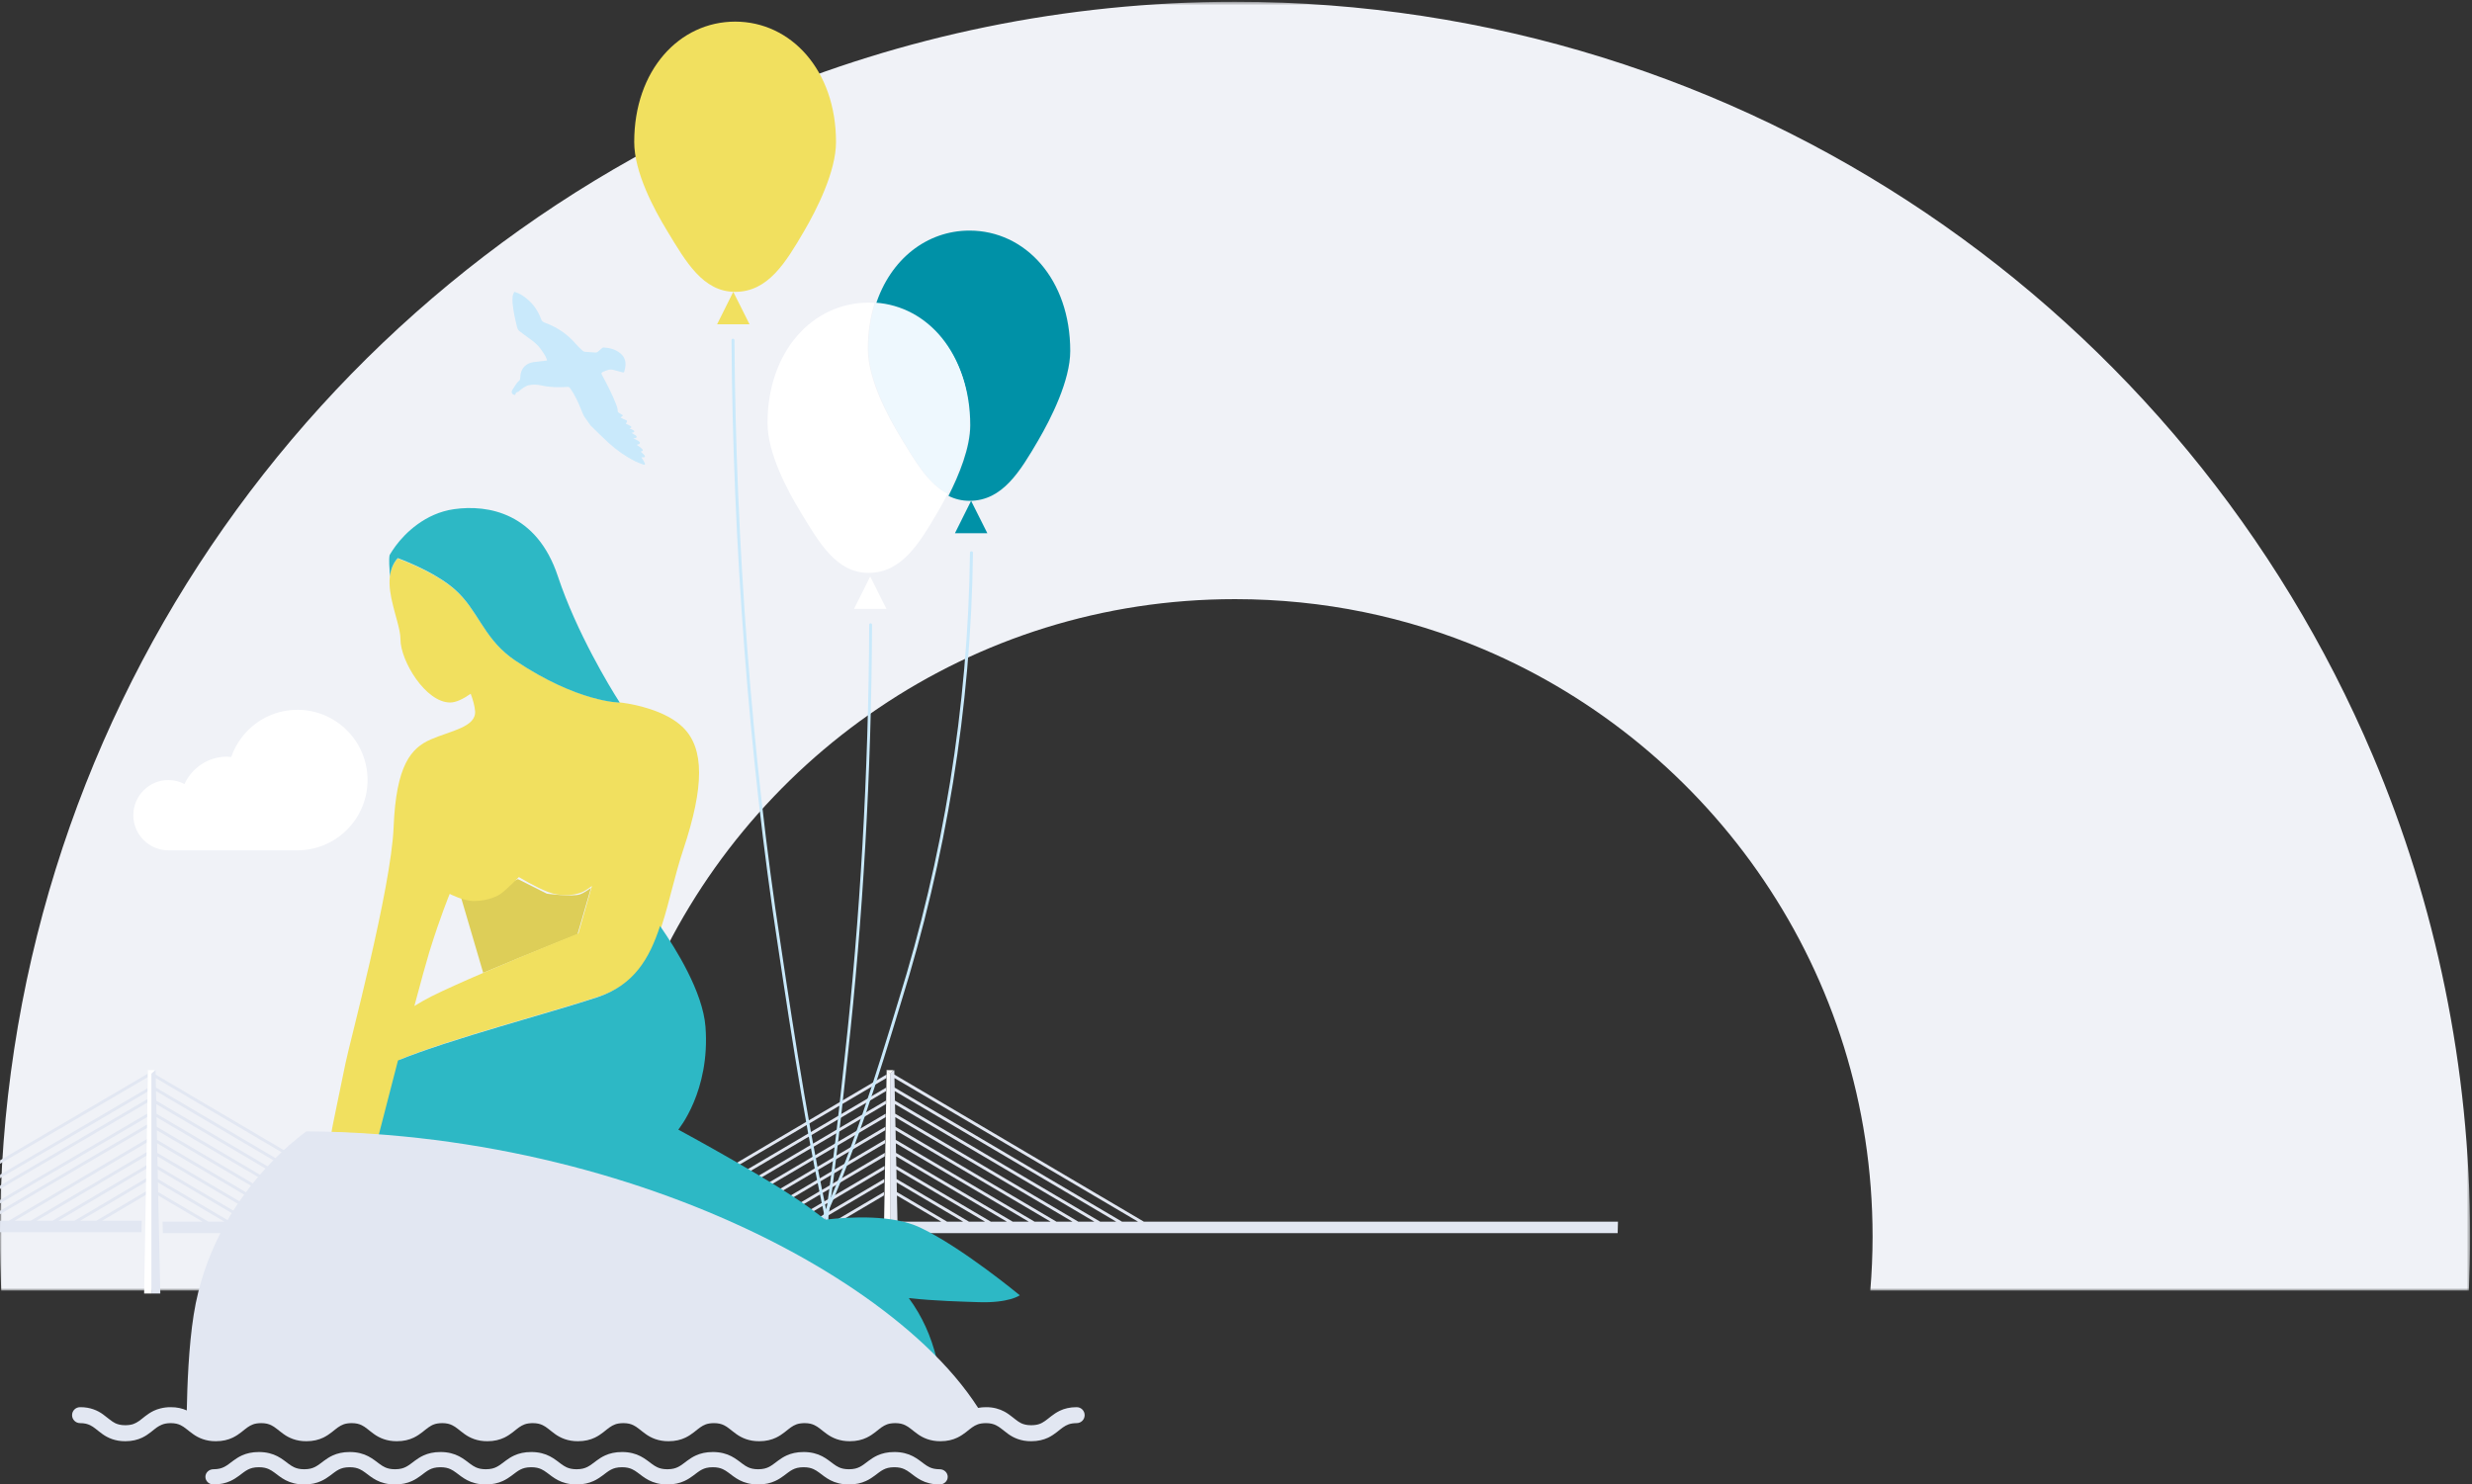 <?xml version="1.0" encoding="UTF-8"?>
<svg xmlns="http://www.w3.org/2000/svg" xmlns:xlink="http://www.w3.org/1999/xlink" width="686px" height="412px" viewBox="0 0 686 412" version="1.1">
  <rect x="0" y="0" width="686" height="412" fill="#333333" stroke="none"/>
  <title>Group 106</title>
  <desc>Created with Sketch.</desc>
  <defs>
    <polygon id="path-1" points="0 0.498 685.469 0.498 685.469 358.205 0 358.205"></polygon>
  </defs>
  <g id="Keyscreens" stroke="none" stroke-width="1" fill="none" fill-rule="evenodd">
    <g id="Desktop-HD-Copy-150" transform="translate(-720, -300)">
      <g id="Group-106" transform="translate(720, 300)">
        <g id="Group-3">
          <mask id="mask-2" fill="white">
            <use xlink:href="#path-1"></use>
          </mask>
          <g id="Clip-2"></g>
          <path d="M166.442,358.205 C166.032,353.276 165.813,348.278 165.813,343.208 C165.825,318.554 170.764,295.492 179.684,274.372 C193.048,242.731 215.594,215.553 243.875,196.464 C258.009,186.912 273.539,179.378 290.092,174.229 C306.658,169.081 324.235,166.292 342.736,166.288 C367.391,166.301 390.455,171.237 411.577,180.156 C443.221,193.534 470.401,216.076 489.492,244.357 C499.041,258.489 506.569,274.017 511.72,290.57 C516.864,307.131 519.654,324.708 519.659,343.208 C519.655,348.276 519.434,353.275 519.024,358.205 L685.133,358.205 C685.349,353.227 685.469,348.228 685.469,343.208 C685.482,296.118 675.879,250.831 658.503,209.785 C632.423,148.166 589.076,96.003 534.419,59.07 C507.085,40.608 476.888,25.952 444.624,15.919 C412.372,5.883 378.047,0.491 342.736,0.498 C295.644,0.487 250.352,10.086 209.301,27.463 C147.689,53.537 95.526,96.873 58.584,151.528 C40.117,178.858 25.456,209.066 15.424,241.327 C5.385,273.578 -0.001,307.9 -0.001,343.208 C-0.001,348.228 0.113,353.228 0.329,358.205 L166.442,358.205 Z" id="Fill-1" fill="#F0F2F7" mask="url(#mask-2)"></path>
        </g>
        <path d="M0,337 L40.978,312.957 L40.982,312.76 L41,312 L0.009,336.05 C0.004,336.366 0.004,336.683 0,337" id="Fill-4" fill="#E2E7F2"></path>
        <path d="M0,327 L40.979,302.959 L41,302 L0.046,326.027 C0.031,326.352 0.014,326.676 0,327" id="Fill-6" fill="#E2E7F2"></path>
        <path d="M0.046,322.024 C0.029,322.349 0.017,322.675 0,323 L40.982,298.96 L40.992,298.399 L41,298 L0.046,322.024 Z" id="Fill-8" fill="#E2E7F2"></path>
        <path d="M0,330 L40.979,305.958 L40.983,305.752 L41,305 L0.028,329.039 C0.017,329.359 0.01,329.68 0,330" id="Fill-10" fill="#E2E7F2"></path>
        <path d="M0,334 L40.978,309.956 L40.982,309.811 L41,309 L0.027,333.039 C0.019,333.36 0.007,333.679 0,334" id="Fill-12" fill="#E2E7F2"></path>
        <path d="M0.029,338.816 C0.019,339.876 0.001,340.937 0,342 L39.264,342 L39.347,338.816 L28.327,338.816 L40.672,331.513 L40.686,330.891 L40.693,330.547 L26.715,338.816 L22.257,338.816 L40.75,327.876 L40.762,327.288 L40.77,326.91 L20.646,338.816 L16.187,338.816 L40.827,324.243 L40.833,323.937 L40.847,323.277 L14.575,338.816 L10.115,338.816 L40.904,320.605 L40.909,320.264 L40.923,319.637 L8.502,338.816 L4.041,338.816 L40.981,316.965 L40.986,316.66 L41,316 L2.428,338.816 L0.029,338.816 Z" id="Fill-14" fill="#E2E7F2"></path>
        <path d="M110.826,339.076 L106.378,339.076 L106.175,338.955 L43.271,301.857 L43.216,299.207 L110.826,339.076 Z M100.315,339.076 L43.347,305.48 L43.293,302.82 L104.767,339.076 L100.315,339.076 Z M94.244,339.076 L94.039,338.955 L43.424,309.106 L43.37,306.443 L98.703,339.076 L94.244,339.076 Z M88.177,339.076 L43.501,312.731 L43.446,310.068 L92.633,339.076 L88.177,339.076 Z M82.108,339.076 L81.904,338.955 L43.577,316.353 L43.523,313.693 L86.567,339.076 L82.108,339.076 Z M76.041,339.076 L43.654,319.977 L43.599,317.314 L80.497,339.076 L76.041,339.076 Z M69.972,339.076 L69.766,338.955 L43.73,323.604 L43.676,320.939 L74.429,339.076 L69.972,339.076 Z M63.904,339.076 L43.807,327.223 L43.753,324.565 L68.361,339.076 L63.904,339.076 Z M57.84,339.076 L57.635,338.955 L43.884,330.846 L43.829,328.184 L62.295,339.076 L57.84,339.076 Z M42,304.685 L42,309.216 L42,311.846 L42,316.372 L42,319.001 L42,323.532 L42,326.156 L42,330.684 L42,359 L44.483,359 L43.906,331.808 L56.229,339.076 L45.11,339.076 L45.193,342.248 L243.882,342.248 L243.963,339.076 L232.951,339.076 L245.287,331.801 L245.303,331.181 L245.31,330.838 L231.34,339.076 L226.887,339.076 L245.364,328.177 L245.377,327.592 L245.386,327.214 L225.276,339.076 L220.821,339.076 L245.441,324.558 L245.448,324.253 L245.463,323.595 L219.21,339.076 L214.753,339.076 L245.517,320.933 L245.526,320.594 L245.539,319.97 L213.142,339.076 L208.684,339.076 L245.595,317.308 L245.601,317.004 L245.617,316.346 L207.072,339.076 L204.546,339.076 L202.615,339.076 L245.671,313.686 L245.676,313.487 L245.694,312.724 L201.004,339.076 L196.549,339.076 L245.748,310.062 L245.751,309.916 L245.77,309.099 L194.94,339.076 L190.48,339.076 L245.825,306.436 L245.829,306.23 L245.847,305.474 L188.869,339.076 L184.414,339.076 L245.901,302.812 L245.923,301.851 L182.803,339.076 L178.357,339.076 L245.978,299.201 L245.992,298.638 L246,298.239 L176.746,339.076 L112.436,339.076 L43.194,298.245 L43.17,297 L42.261,297.694 L42,297.892 L42,302.058 L42,304.685 Z" id="Fill-16" fill="#E2E7F2"></path>
        <path d="M311.39,339.076 L311.184,338.955 L248.274,301.857 L248.216,299.207 L315.837,339.076 L311.39,339.076 Z M305.325,339.076 L248.35,305.48 L248.291,302.82 L309.778,339.076 L305.325,339.076 Z M299.253,339.076 L299.05,338.955 L248.427,309.106 L248.368,306.443 L303.713,339.076 L299.253,339.076 Z M293.186,339.076 L248.503,312.731 L248.446,310.068 L297.644,339.076 L293.186,339.076 Z M287.116,339.076 L286.911,338.955 L248.58,316.353 L248.523,313.693 L291.575,339.076 L287.116,339.076 Z M281.047,339.076 L248.657,319.977 L248.599,317.314 L285.505,339.076 L281.047,339.076 Z M274.975,339.076 L274.771,338.955 L248.733,323.604 L248.676,320.939 L279.435,339.076 L274.975,339.076 Z M268.91,339.076 L248.81,327.223 L248.753,324.565 L273.366,339.076 L268.91,339.076 Z M262.844,339.076 L262.637,338.955 L248.887,330.846 L248.83,328.184 L267.299,339.076 L262.844,339.076 Z M317.448,339.076 L248.197,298.245 L248.17,297 L247.26,297.694 L247,297.892 L247,302.058 L247,304.685 L247,309.216 L247,311.846 L247,316.372 L247,319.001 L247,323.532 L247,326.156 L247,330.684 L247,359 L249.482,359 L248.907,331.808 L261.232,339.076 L250.113,339.076 L250.195,342.248 L448.917,342.248 L449,339.076 L317.448,339.076 Z" id="Fill-18" fill="#E2E7F2"></path>
        <path d="M40.511,312.084 L40.489,312.916 L40.511,312.084 Z" id="Fill-20" fill="#EEF8FE"></path>
        <path d="M41.494,298.807 L41.506,298.193 L41.494,298.807 Z" id="Fill-22" fill="#EEF8FE"></path>
        <path d="M41.51,305.088 L41.49,305.912 L41.51,305.088 Z" id="Fill-24" fill="#EEF8FE"></path>
        <path d="M41.51,309.055 L41.49,309.945 L41.51,309.055 Z" id="Fill-26" fill="#EEF8FE"></path>
        <path d="M40.508,319.159 L40.492,319.841 L40.508,319.159 Z" id="Fill-28" fill="#EEF8FE"></path>
        <path d="M40.508,323.142 L40.492,323.858 L40.508,323.142 Z" id="Fill-30" fill="#EEF8FE"></path>
        <path d="M40.508,316.142 L40.492,316.858 L40.508,316.142 Z" id="Fill-32" fill="#EEF8FE"></path>
        <path d="M40.505,330.314 L40.495,330.686 L40.505,330.314 Z" id="Fill-34" fill="#EEF8FE"></path>
        <path d="M40.505,327.295 L40.495,327.705 L40.505,327.295 Z" id="Fill-36" fill="#EEF8FE"></path>
        <polygon id="Fill-38" fill="#FFFFFF" points="43 297.014 41 297.014 41.999 297.986"></polygon>
        <path d="M41.499,296.5 L41.501,296.5 L41.499,296.5 Z" id="Fill-40" fill="#EEF8FE"></path>
        <path d="M42,297.986 L41,297.014 L42,297.986 Z" id="Fill-42" fill="#EEF8FE"></path>
        <path d="M246.493,298.807 L246.507,298.193 L246.493,298.807 Z" id="Fill-44" fill="#EEF8FE"></path>
        <path d="M245.507,319.159 L245.493,319.841 L245.507,319.159 Z" id="Fill-46" fill="#EEF8FE"></path>
        <path d="M245.51,305.088 L245.49,305.912 L245.51,305.088 Z" id="Fill-48" fill="#EEF8FE"></path>
        <path d="M245.508,323.142 L245.492,323.858 L245.508,323.142 Z" id="Fill-50" fill="#EEF8FE"></path>
        <path d="M245.508,316.142 L245.492,316.858 L245.508,316.142 Z" id="Fill-52" fill="#EEF8FE"></path>
        <path d="M245.51,309.055 L245.49,309.945 L245.51,309.055 Z" id="Fill-54" fill="#EEF8FE"></path>
        <path d="M245.51,312.084 L245.49,312.916 L245.51,312.084 Z" id="Fill-56" fill="#EEF8FE"></path>
        <path d="M245.504,330.314 L245.496,330.686 L245.504,330.314 Z" id="Fill-58" fill="#EEF8FE"></path>
        <path d="M245.505,327.295 L245.495,327.705 L245.505,327.295 Z" id="Fill-60" fill="#EEF8FE"></path>
        <polygon id="Fill-62" fill="#FFFFFF" points="248 297.014 246 297.014 247 297.986"></polygon>
        <path d="M247,297.986 L246,297.014 L247,297.986 Z" id="Fill-64" fill="#EEF8FE"></path>
        <polygon id="Fill-66" fill="#FFFFFF" points="246.022 299.2 245.914 305.473 245.902 306.229 245.853 309.098 245.839 309.915 245.791 312.723 245.779 313.487 245.729 316.346 245.718 317.003 245.668 319.969 245.657 320.593 245.606 323.595 245.594 324.253 245.544 327.214 245.537 327.591 245.483 330.839 245.477 331.18 245 359 247 359 247 330.685 247 326.155 247 323.531 247 319 247 316.372 247 311.845 247 309.215 247 304.685 247 302.057 247 297.891 246.06 297 246.033 298.637"></polygon>
        <polygon id="Fill-68" fill="#FFFFFF" points="41.022 299.2 40.914 305.473 40.902 306.229 40.853 309.098 40.839 309.915 40.791 312.723 40.777 313.487 40.729 316.346 40.718 317.003 40.668 319.969 40.656 320.593 40.606 323.595 40.594 324.253 40.544 327.214 40.537 327.591 40.482 330.839 40.476 331.18 40 359 42 359 42 330.685 42 326.155 42 323.531 42 319 42 316.372 42 311.845 42 309.215 42 304.685 42 302.057 42 297.891 41.999 297.891 41.06 297 41.031 298.637"></polygon>
        <path d="M82.503,197 C73.985,197 66.81,202.504 64.157,210.114 C63.771,210.076 63.405,210.004 63.001,210.004 C57.745,210.004 53.244,213.137 51.189,217.628 C49.861,216.924 48.363,216.502 46.745,216.502 C41.365,216.502 37,220.865 37,226.25 C37,231.634 41.365,236 46.745,236 L82.503,236 C93.276,236 102,227.265 102,216.502 C102,205.727 93.276,197 82.503,197" id="Fill-70" fill="#FFFFFF"></path>
        <path d="M241.208,173.407 C241.036,214.997 238.628,255.122 234.494,292.665 C232.344,312.903 230.015,333.123 227.006,351.525 C226.969,351.746 227.114,351.957 227.329,351.994 C227.544,352.031 227.75,351.882 227.787,351.659 C230.801,333.229 233.13,312.997 235.282,292.756 C239.417,255.185 241.827,215.03 242,173.41 C242,173.184 241.822,173 241.604,173 C241.385,173 241.208,173.181 241.208,173.407" id="Fill-72" fill="#C9E9FB"></path>
        <path d="M269.174,153.403 C268.674,196.708 261.563,238.477 249.38,277.567 L249.378,277.57 C243.024,298.664 235.915,321.282 227.038,340.423 C226.943,340.629 227.033,340.869 227.242,340.963 C227.448,341.056 227.694,340.967 227.788,340.762 C236.694,321.55 243.813,298.904 250.171,277.802 L250.17,277.805 C262.373,238.645 269.499,196.8 270,153.412 C270.001,153.187 269.818,153.003 269.59,153 C269.362,153 269.176,153.178 269.174,153.403" id="Fill-74" fill="#C9E9FB"></path>
        <path d="M203,94.411 C203.337,150.795 207.922,210.982 215.782,261.873 L215.782,261.87 C219.869,289.298 224.446,318.726 230.19,343.681 C230.24,343.903 230.461,344.041 230.683,343.989 C230.903,343.94 231.039,343.72 230.99,343.501 C225.256,318.588 220.679,289.174 216.592,261.75 L216.592,261.748 C208.738,210.906 204.159,150.748 203.821,94.406 C203.819,94.181 203.633,94 203.406,94 C203.179,94 202.997,94.185 203,94.411" id="Fill-76" fill="#C9E9FB"></path>
        <polygon id="Fill-78" fill="#0091A7" points="265 148 274 148 269.485 139"></polygon>
        <path d="M176,39.415 C176,47.823 181.45,58.016 185.19,64.156 C190.313,72.601 195.057,81 204.014,81 C213.144,81.005 218.028,72.894 223.138,64.156 C226.673,58.105 232,47.579 232,39.415 C232,19.458 219.462,6 204.014,6 C188.541,6 176,19.458 176,39.415" id="Fill-80" fill="#F1E05F"></path>
        <polygon id="Fill-82" fill="#F1E05F" points="199 90 208 90 203.491 81"></polygon>
        <path d="M269.051,64 C257.192,64 247.068,71.936 243,84.649 C257.643,85.598 269.25,98.779 269.25,117.993 C269.25,124.181 266.214,131.704 263.205,137.622 C264.949,138.498 266.875,139 269.051,139 C278.18,139 283.052,130.895 288.158,122.154 C291.687,116.094 297,105.579 297,97.411 C297,77.454 284.489,64 269.051,64" id="Fill-84" fill="#0091A7"></path>
        <path d="M250.025,121.566 C246.282,115.421 240.822,105.228 240.822,96.822 C240.822,92.187 241.507,87.907 242.738,84.06 C242.178,84.024 241.611,84 241.038,84 C225.547,84 213,97.453 213,117.405 C213,125.822 218.46,136.017 222.194,142.155 C227.318,150.598 232.074,159 241.038,159 C250.188,159.002 255.076,150.891 260.198,142.155 C261.059,140.682 262.03,138.94 263,137.034 C257.566,134.311 253.898,127.949 250.025,121.566" id="Fill-86" fill="#FFFFFF"></path>
        <path d="M242.902,84 C241.679,87.849 241,92.13 241,96.768 C241,105.178 246.416,115.377 250.126,121.525 C253.965,127.911 257.603,134.276 262.989,137 C265.981,131.08 269,123.553 269,117.362 C269,98.136 257.463,84.949 242.902,84" id="Fill-88" fill="#EEF8FE"></path>
        <polygon id="Fill-90" fill="#FFFFFF" points="237 169 246 169 241.488 160"></polygon>
        <path d="M160.238,259.348 L164,246.409 C162.886,247.25 161.854,247.895 161.022,248.201 C158.86,248.998 151.769,248.039 151.769,248.039 L143.728,244 C143.728,244 136.936,247.013 135.575,247.35 C134.732,247.558 131.114,249.245 128,249.28 L134.092,270 C146.482,264.76 160.238,259.348 160.238,259.348" id="Fill-92" fill="#DDCE58"></path>
        <path d="M160.513,259.063 C160.513,259.063 146.75,264.567 134.36,269.906 C128.729,272.324 123.372,274.714 119.737,276.536 C118.143,277.333 116.559,278.249 114.993,279.21 C116.807,272.397 118.354,266.783 119.16,264.155 C122.246,254.218 124.8,248.091 124.8,248.091 C124.8,248.091 128.536,250.07 131.467,250.07 C135.633,250.07 138.38,248.513 139.067,247.991 C140.844,246.635 143.994,243.43 143.994,243.43 C143.994,243.43 148.673,246.251 152.043,247.542 C155.623,248.925 159.13,248.522 161.3,247.707 C162.124,247.395 163.159,246.736 164.276,245.884 L160.513,259.063 Z M189.632,201.972 C184.742,197.081 175.796,195.479 173.021,195.085 C172.49,195.011 172.161,194.975 172.161,194.975 C172.161,194.975 160.513,194.975 143.032,183.326 C142.52,182.978 142.034,182.63 141.558,182.273 C134.113,176.576 132.529,169.268 126.366,163.783 C121.586,159.542 114.087,156.401 110.351,155 C109.032,156.456 108.382,158.187 108.181,160.064 C107.897,162.601 108.391,165.394 109.078,168.096 C109.435,169.57 109.847,171.008 110.213,172.364 C110.735,174.305 111.138,176.082 111.138,177.501 C111.138,183.326 118.043,194.975 124.938,194.975 C126.54,194.975 128.527,194.004 130.624,192.548 C131.23,194.169 131.724,195.872 131.842,197.356 C132.182,201.807 124.993,202.842 119.508,205.241 C114.032,207.64 109.92,212.43 109.234,229.556 C108.556,246.69 96.835,290.108 95.864,295.164 C95.031,299.468 92.201,312.564 92,314.231 C96.588,314.386 101.148,314.643 105.671,315 C107.201,309.075 109.142,301.538 111.102,294.028 C125.478,288.112 153.608,280.786 166.328,276.536 C176.483,273.157 180.722,265.821 183.653,256.846 C185.759,250.39 187.196,243.082 189.632,235.756 C195.456,218.273 195.456,207.796 189.632,201.972 L189.632,201.972 Z" id="Fill-94" fill="#F1E05F"></path>
        <path d="M255.28,340.669 C247.753,337.123 236.194,337.682 229.042,338.5 C227.965,337.707 226.941,336.948 225.986,336.216 C215.689,328.305 188.228,313.517 188.228,313.517 C188.228,313.517 197.146,302.852 195.778,284.969 C195.042,275.331 187.569,263.319 183.171,257 C180.238,266.009 175.983,273.37 165.802,276.77 C153.054,281.031 124.849,288.388 110.441,294.331 C108.474,301.872 106.533,309.438 105,315.388 C133.648,317.663 160.697,323.886 184.671,332.636 C198.293,337.615 210.922,343.4 222.313,349.76 C226.102,351.873 229.738,354.05 233.241,356.279 C242.802,362.371 251.294,368.871 258.479,375.613 C258.968,376.074 259.422,376.541 259.897,377 C258.333,370.778 255.996,365.476 252.216,360.282 C259.831,361.102 266.977,361.244 271.428,361.401 C280.034,361.712 283,359.498 283,359.498 C283,359.498 266.855,346.123 255.28,340.669" id="Fill-96" fill="#2DB8C5"></path>
        <path d="M260.777,407.781 C259.495,407.775 258.704,407.556 258,407.243 C257.471,407.002 256.982,406.682 256.437,406.278 C255.619,405.684 254.677,404.873 253.343,404.177 C252.011,403.479 250.286,402.991 248.185,403 C246.316,402.993 244.747,403.372 243.482,403.954 C242.537,404.386 241.771,404.908 241.119,405.388 C240.139,406.114 239.403,406.722 238.628,407.117 C237.851,407.506 237.034,407.771 235.592,407.781 C234.31,407.775 233.517,407.556 232.812,407.243 C232.285,407.002 231.794,406.682 231.248,406.278 C230.428,405.684 229.49,404.873 228.157,404.177 C226.823,403.479 225.096,402.991 222.995,403 C221.128,402.993 219.56,403.372 218.293,403.954 C217.346,404.386 216.581,404.908 215.93,405.388 C214.948,406.114 214.211,406.722 213.441,407.117 C212.661,407.506 211.84,407.771 210.401,407.781 C209.12,407.775 208.327,407.556 207.624,407.243 C207.096,407.002 206.605,406.682 206.062,406.278 C205.236,405.684 204.305,404.873 202.966,404.177 C201.629,403.479 199.906,402.991 197.807,403 C195.941,402.993 194.369,403.372 193.105,403.954 C192.154,404.386 191.39,404.908 190.738,405.388 C189.762,406.114 189.02,406.722 188.248,407.114 C187.473,407.506 186.652,407.771 185.21,407.781 C183.928,407.775 183.137,407.556 182.432,407.243 C181.904,407.002 181.414,406.682 180.866,406.278 C180.047,405.684 179.109,404.873 177.769,404.177 C176.437,403.479 174.71,402.991 172.611,403 C170.747,402.993 169.171,403.372 167.911,403.954 C166.963,404.386 166.197,404.908 165.548,405.388 C164.566,406.114 163.829,406.722 163.055,407.114 C162.277,407.506 161.458,407.771 160.015,407.781 C158.735,407.775 157.944,407.556 157.236,407.243 C156.711,407.002 156.219,406.682 155.672,406.278 C154.852,405.684 153.917,404.873 152.578,404.177 C151.248,403.479 149.519,402.991 147.419,403 C145.552,402.993 143.981,403.372 142.719,403.954 C141.768,404.386 141.005,404.908 140.352,405.388 C139.373,406.114 138.635,406.722 137.861,407.114 C137.085,407.506 136.264,407.771 134.819,407.781 C133.538,407.775 132.748,407.556 132.046,407.243 C131.516,407.002 131.025,406.682 130.479,406.278 C129.658,405.684 128.721,404.873 127.388,404.177 C126.054,403.479 124.328,402.991 122.227,403 C120.358,402.993 118.79,403.372 117.527,403.954 C116.579,404.386 115.813,404.908 115.16,405.388 C114.184,406.114 113.444,406.722 112.671,407.114 C111.895,407.506 111.074,407.771 109.632,407.781 C108.347,407.775 107.559,407.556 106.852,407.243 C106.32,407 105.834,406.682 105.287,406.278 C104.466,405.684 103.528,404.873 102.19,404.177 C100.858,403.479 99.132,402.991 97.03,403 C95.166,402.993 93.593,403.372 92.33,403.954 C91.382,404.386 90.617,404.908 89.962,405.388 C88.987,406.114 88.248,406.722 87.472,407.114 C86.696,407.506 85.876,407.771 84.435,407.781 C83.149,407.775 82.36,407.556 81.653,407.243 C81.122,407 80.636,406.682 80.084,406.278 C79.268,405.682 78.33,404.873 76.991,404.176 C75.655,403.479 73.929,402.991 71.827,403 C69.962,402.993 68.387,403.372 67.123,403.953 C66.175,404.386 65.407,404.908 64.758,405.385 C63.778,406.114 63.039,406.721 62.264,407.114 C61.487,407.506 60.665,407.771 59.222,407.781 C57.996,407.781 57,408.725 57,409.893 C57,411.055 57.996,412 59.222,412 C61.091,412.007 62.664,411.63 63.928,411.046 C64.875,410.613 65.642,410.093 66.293,409.614 C67.27,408.887 68.01,408.278 68.786,407.885 C69.564,407.493 70.384,407.227 71.827,407.218 C73.112,407.222 73.903,407.441 74.61,407.757 C75.14,407.996 75.629,408.318 76.178,408.72 C76.997,409.317 77.933,410.129 79.273,410.824 C80.606,411.521 82.334,412.01 84.435,412 C86.304,412.007 87.873,411.63 89.135,411.044 C90.085,410.613 90.849,410.093 91.501,409.614 C92.478,408.887 93.218,408.276 93.992,407.884 C94.768,407.493 95.589,407.227 97.03,407.218 C98.316,407.222 99.103,407.441 99.811,407.757 C100.339,407.996 100.828,408.318 101.375,408.72 C102.194,409.314 103.132,410.129 104.47,410.822 C105.804,411.521 107.53,412.01 109.632,412 C111.499,412.007 113.069,411.63 114.332,411.044 C115.28,410.613 116.047,410.093 116.699,409.614 C117.676,408.887 118.411,408.276 119.188,407.884 C119.965,407.493 120.784,407.227 122.227,407.218 C123.508,407.222 124.296,407.441 125.005,407.757 C125.53,407.996 126.018,408.315 126.568,408.72 C127.388,409.314 128.326,410.129 129.661,410.822 C130.993,411.518 132.72,412.01 134.819,412 C136.686,412.007 138.259,411.63 139.523,411.044 C140.471,410.613 141.236,410.093 141.888,409.614 C142.869,408.887 143.606,408.276 144.377,407.884 C145.159,407.493 145.978,407.227 147.419,407.218 C148.699,407.222 149.492,407.441 150.196,407.757 C150.723,407.996 151.214,408.318 151.761,408.72 C152.579,409.314 153.518,410.129 154.855,410.822 C156.187,411.518 157.914,412.01 160.015,412 C161.884,412.007 163.456,411.63 164.719,411.044 C165.667,410.613 166.43,410.093 167.083,409.614 C168.063,408.887 168.801,408.276 169.573,407.884 C170.35,407.493 171.17,407.227 172.611,407.218 C173.893,407.222 174.686,407.441 175.388,407.757 C175.921,407.996 176.409,408.318 176.956,408.72 C177.775,409.314 178.712,410.129 180.049,410.822 C181.383,411.518 183.111,412.01 185.21,412 C187.075,412.007 188.65,411.63 189.913,411.044 C190.86,410.613 191.625,410.093 192.278,409.614 C193.256,408.887 193.993,408.276 194.767,407.884 C195.546,407.493 196.363,407.227 197.807,407.218 C199.088,407.222 199.877,407.441 200.585,407.757 C201.112,407.996 201.599,408.315 202.147,408.72 C202.966,409.314 203.904,410.129 205.241,410.822 C206.575,411.518 208.301,412.01 210.401,412 C212.265,412.007 213.838,411.63 215.1,411.044 C216.049,410.613 216.812,410.093 217.463,409.614 C218.446,408.887 219.182,408.276 219.954,407.884 C220.731,407.493 221.553,407.227 222.995,407.218 C224.275,407.222 225.066,407.441 225.771,407.757 C226.297,407.996 226.791,408.315 227.336,408.72 C228.157,409.314 229.092,410.129 230.43,410.822 C231.764,411.518 233.487,412.01 235.592,412 C237.459,412.007 239.03,411.63 240.291,411.044 C241.241,410.613 242.006,410.093 242.655,409.614 C243.635,408.887 244.373,408.276 245.147,407.884 C245.922,407.493 246.742,407.227 248.185,407.218 C249.468,407.222 250.256,407.441 250.962,407.757 C251.489,407.996 251.979,408.315 252.527,408.72 C253.343,409.314 254.283,410.129 255.619,410.822 C256.951,411.518 258.677,412.01 260.777,412 C262.004,412 263,411.055 263,409.893 C263,408.725 262.004,407.781 260.777,407.781" id="Fill-98" fill="#E2E7F2"></path>
        <path d="M298.791,390.553 C296.918,390.545 295.355,390.937 294.09,391.551 C292.2,392.478 291.047,393.677 289.998,394.383 C288.945,395.1 288.108,395.532 286.177,395.562 C284.899,395.562 284.098,395.329 283.39,395.008 C282.349,394.513 281.42,393.6 279.946,392.538 C279.576,392.278 279.188,392.021 278.734,391.78 C277.403,391.066 275.686,390.526 273.58,390.553 C272.814,390.549 272.106,390.629 271.441,390.751 C267.759,385.017 262.793,379.115 256.547,373.271 C245.525,362.942 230.765,352.824 213.253,344.013 C178.698,326.632 133.484,314.329 85.035,314 C84.351,314.499 83.5,315.132 82.439,316.004 C79.797,318.161 76.155,321.443 72.348,325.813 C64.715,334.578 56.494,347.597 53.753,364.892 C52.34,373.79 51.966,384.707 51.833,391.458 C50.609,390.909 49.115,390.529 47.348,390.553 C46.333,390.545 45.422,390.677 44.581,390.884 C43.888,391.061 43.236,391.273 42.663,391.555 C40.765,392.478 39.621,393.677 38.581,394.388 C37.529,395.1 36.694,395.532 34.786,395.562 C33.512,395.562 32.707,395.329 32.005,395.008 C30.959,394.513 30.035,393.6 28.583,392.546 C27.137,391.488 25.012,390.514 22.216,390.553 C20.989,390.553 20,391.542 20,392.767 C20,393.986 20.989,394.978 22.216,394.978 C23.492,394.985 24.28,395.212 24.989,395.545 C26.039,396.025 26.956,396.953 28.424,398.007 C29.872,399.058 31.986,400.031 34.786,400 C36.646,400.006 38.207,399.608 39.473,398.999 C41.374,398.073 42.501,396.872 43.542,396.162 C43.965,395.874 44.374,395.649 44.817,395.456 C45.462,395.17 46.216,394.997 47.348,394.978 C48.627,394.985 49.417,395.212 50.119,395.545 C51.163,396.029 52.08,396.953 53.562,398.007 C55.008,399.058 57.113,400.031 59.914,400 C61.78,400.006 63.342,399.608 64.599,398.999 C66.498,398.073 67.634,396.871 68.669,396.162 C69.732,395.449 70.561,395.01 72.469,394.978 C73.75,394.985 74.538,395.212 75.239,395.545 C76.281,396.025 77.218,396.953 78.684,398.007 C80.124,399.056 82.238,400.031 85.035,400 C86.896,400.006 88.456,399.608 89.722,398.999 C91.614,398.062 92.758,396.871 93.783,396.162 C94.843,395.449 95.67,395.01 97.576,394.978 C98.864,394.985 99.652,395.212 100.351,395.545 C101.397,396.025 102.313,396.953 103.778,398.007 C105.227,399.056 107.341,400.031 110.145,400 C111.999,400.006 113.569,399.608 114.826,398.999 C116.723,398.073 117.862,396.872 118.906,396.162 C119.948,395.449 120.791,395.01 122.708,394.978 C123.978,394.985 124.77,395.212 125.465,395.545 C126.52,396.025 127.441,396.953 128.909,398.007 C130.355,399.056 132.456,400.031 135.263,400 C137.114,400.006 138.684,399.608 139.954,398.999 C141.848,398.073 142.994,396.872 144.02,396.162 C145.078,395.449 145.917,395.01 147.83,394.978 C149.113,394.985 149.898,395.212 150.602,395.545 C151.653,396.029 152.574,396.953 154.03,398.007 C155.484,399.058 157.595,400.031 160.392,400 C162.264,400.006 163.826,399.608 165.09,398.999 C166.982,398.073 168.115,396.872 169.157,396.162 C170.216,395.449 171.061,395.01 172.97,394.978 C174.253,394.985 175.042,395.212 175.739,395.545 C176.791,396.029 177.709,396.953 179.185,398.007 C180.632,399.058 182.738,400.031 185.531,400 C187.4,400.006 188.967,399.608 190.224,398.999 C192.123,398.073 193.265,396.872 194.304,396.162 C195.365,395.449 196.188,395.01 198.11,394.978 C199.389,394.985 200.174,395.212 200.891,395.545 C201.935,396.029 202.861,396.953 204.326,398.007 C205.773,399.058 207.888,400.031 210.696,400 C212.557,400.006 214.127,399.608 215.38,398.999 C217.284,398.073 218.422,396.872 219.46,396.162 C220.514,395.449 221.36,395.01 223.272,394.978 C224.555,394.985 225.341,395.212 226.035,395.545 C227.09,396.029 228.01,396.953 229.479,398.007 C230.93,399.058 233.034,400.031 235.842,400 C237.702,400.006 239.277,399.608 240.523,398.999 C242.433,398.073 243.568,396.872 244.605,396.162 C245.669,395.449 246.497,395.01 248.422,394.978 C249.691,394.985 250.484,395.212 251.188,395.545 C252.246,396.029 253.166,396.953 254.638,398.007 C256.082,399.058 258.197,400.031 260.993,400 C262.869,400.006 264.432,399.608 265.686,398.999 C267.587,398.073 268.729,396.872 269.766,396.162 C270.822,395.449 271.67,395.01 273.58,394.978 C274.862,394.985 275.658,395.215 276.361,395.545 C277.392,396.025 278.314,396.915 279.727,397.948 C279.758,397.968 279.782,397.992 279.806,398.007 C281.267,399.058 283.372,400.031 286.177,400 C288.051,400.006 289.615,399.608 290.883,399.007 C292.787,398.073 293.928,396.872 294.965,396.164 C296.032,395.449 296.869,395.01 298.791,394.978 C300.02,394.978 301,393.986 301,392.767 C301,391.542 300.02,390.553 298.791,390.553" id="Fill-100" fill="#E2E7F2"></path>
        <path d="M151.825,100.03 C151.791,100.037 151.691,100.076 151.582,100.089 C150.619,100.204 149.659,100.332 148.697,100.423 C147.692,100.517 146.731,100.721 145.92,101.371 C144.77,102.293 144.388,103.572 144.351,104.986 C144.344,105.291 144.262,105.501 144.026,105.701 C143.191,106.403 142.762,107.421 142.135,108.283 C142.114,108.308 142.105,108.343 142.091,108.376 C141.855,108.965 142.086,109.42 142.695,109.588 C142.875,109.64 142.98,109.62 143.042,109.415 C143.14,109.086 143.279,108.783 143.705,108.783 C143.779,108.783 143.86,108.703 143.927,108.647 C144.366,108.3 144.776,107.909 145.245,107.609 C145.691,107.327 146.174,107.049 146.679,106.929 C147.916,106.64 149.147,106.727 150.409,107.008 C152.684,107.516 155.018,107.536 157.335,107.391 C157.738,107.368 158.024,107.421 158.242,107.777 C158.53,108.245 158.856,108.688 159.132,109.164 C160.19,110.969 160.979,112.903 161.755,114.841 C161.877,115.139 162.022,115.438 162.205,115.702 C162.729,116.469 163.272,117.221 163.808,117.973 C163.846,118.028 163.886,118.085 163.938,118.132 C165.579,119.723 167.179,121.354 168.87,122.893 C171.114,124.939 173.577,126.688 176.296,128.043 C177.041,128.414 177.835,128.686 178.619,128.968 C178.929,129.077 179.085,128.896 178.953,128.591 C178.799,128.235 178.586,127.898 178.391,127.559 C178.272,127.36 178.144,127.172 177.984,126.927 C178.265,126.927 178.475,126.946 178.681,126.924 C178.982,126.89 179.066,126.709 178.901,126.453 C178.785,126.276 178.63,126.125 178.48,125.978 C178.266,125.768 178.042,125.569 177.782,125.333 C177.893,125.309 177.929,125.3 177.969,125.292 C178.443,125.189 178.529,124.961 178.192,124.604 C177.963,124.361 177.688,124.155 177.424,123.954 C177.205,123.791 176.967,123.653 176.68,123.469 C176.904,123.403 177.064,123.365 177.214,123.31 C177.658,123.149 177.732,122.828 177.363,122.536 C177.101,122.331 176.802,122.172 176.512,122.01 C176.29,121.888 176.047,121.8 175.742,121.662 C175.875,121.644 175.923,121.645 175.962,121.632 C176.218,121.552 176.604,121.646 176.67,121.308 C176.734,120.973 176.372,120.845 176.141,120.684 C175.881,120.501 175.604,120.343 175.281,120.142 C175.503,120.075 175.655,120.046 175.792,119.987 C176.076,119.866 176.106,119.678 175.868,119.481 C175.759,119.388 175.626,119.319 175.5,119.257 C175.253,119.137 175.004,119.025 174.678,118.878 C174.824,118.838 174.889,118.835 174.938,118.805 C175.039,118.75 175.192,118.691 175.208,118.609 C175.228,118.522 175.139,118.374 175.057,118.311 C174.882,118.175 174.685,118.066 174.485,117.965 C174.229,117.842 173.969,117.733 173.688,117.605 C173.787,117.406 173.852,117.239 173.944,117.089 C174.072,116.882 174.012,116.744 173.816,116.651 C173.524,116.516 173.224,116.393 172.931,116.255 C172.716,116.154 172.51,116.042 172.228,115.9 C172.484,115.658 172.683,115.471 172.887,115.281 C172.477,115.029 172.074,114.79 171.686,114.529 C171.569,114.45 171.421,114.291 171.423,114.174 C171.446,113.382 171.159,112.672 170.88,111.963 C169.802,109.246 168.463,106.658 167.069,104.094 C166.811,103.619 166.829,103.436 167.319,103.216 C167.86,102.965 168.427,102.746 169.009,102.603 C169.361,102.519 169.762,102.549 170.127,102.628 C170.843,102.787 171.537,103.046 172.25,103.21 C173.295,103.443 173.11,103.565 173.379,102.554 C173.825,100.878 173.615,99.313 172.225,98.125 C170.85,96.948 169.186,96.525 167.424,96.432 C167.325,96.43 167.203,96.517 167.115,96.592 C166.706,96.938 166.312,97.311 165.886,97.639 C165.724,97.764 165.484,97.862 165.286,97.852 C164.307,97.808 163.327,97.738 162.351,97.642 C162.121,97.621 161.86,97.507 161.692,97.35 C161.03,96.73 160.353,96.118 159.763,95.43 C157.431,92.692 154.545,90.783 151.201,89.56 C150.692,89.374 150.387,89.168 150.175,88.588 C149.176,85.863 147.473,83.664 145.05,82.062 C144.305,81.568 143.507,81.188 142.69,81 C142.643,81.132 142.608,81.231 142.57,81.328 C142.47,81.585 142.304,81.84 142.281,82.108 C142.227,82.755 142.177,83.413 142.233,84.056 C142.44,86.334 142.935,88.561 143.485,90.78 C143.598,91.251 143.817,91.657 144.215,91.949 C145.14,92.641 146.047,93.349 146.992,94.01 C148.104,94.791 149.145,95.657 149.967,96.751 C150.444,97.385 150.892,98.047 151.296,98.733 C151.533,99.123 151.652,99.583 151.825,100.03" id="Fill-102" fill="#C9E9FB"></path>
        <path d="M171.593,194.37 C169.537,191.176 159.999,175.577 154.809,159.937 C149.002,142.406 135.516,139.965 126.003,141.313 C117.963,142.452 112.395,147.997 109.807,151.502 C109.158,152.381 108.686,153.119 108.411,153.573 C108.212,153.902 108.111,154.092 108.111,154.092 C107.881,155.343 108.055,157.559 108.212,159.975 C108.417,158.098 109.064,156.358 110.376,154.898 C114.102,156.303 121.581,159.453 126.345,163.709 C132.487,169.213 134.072,176.542 141.495,182.256 C141.969,182.615 142.449,182.968 142.963,183.316 C160.39,195 172,195 172,195 C172,195 171.841,194.756 171.593,194.37" id="Fill-104" fill="#2DB8C5"></path>
      </g>
    </g>
  </g>
</svg>
